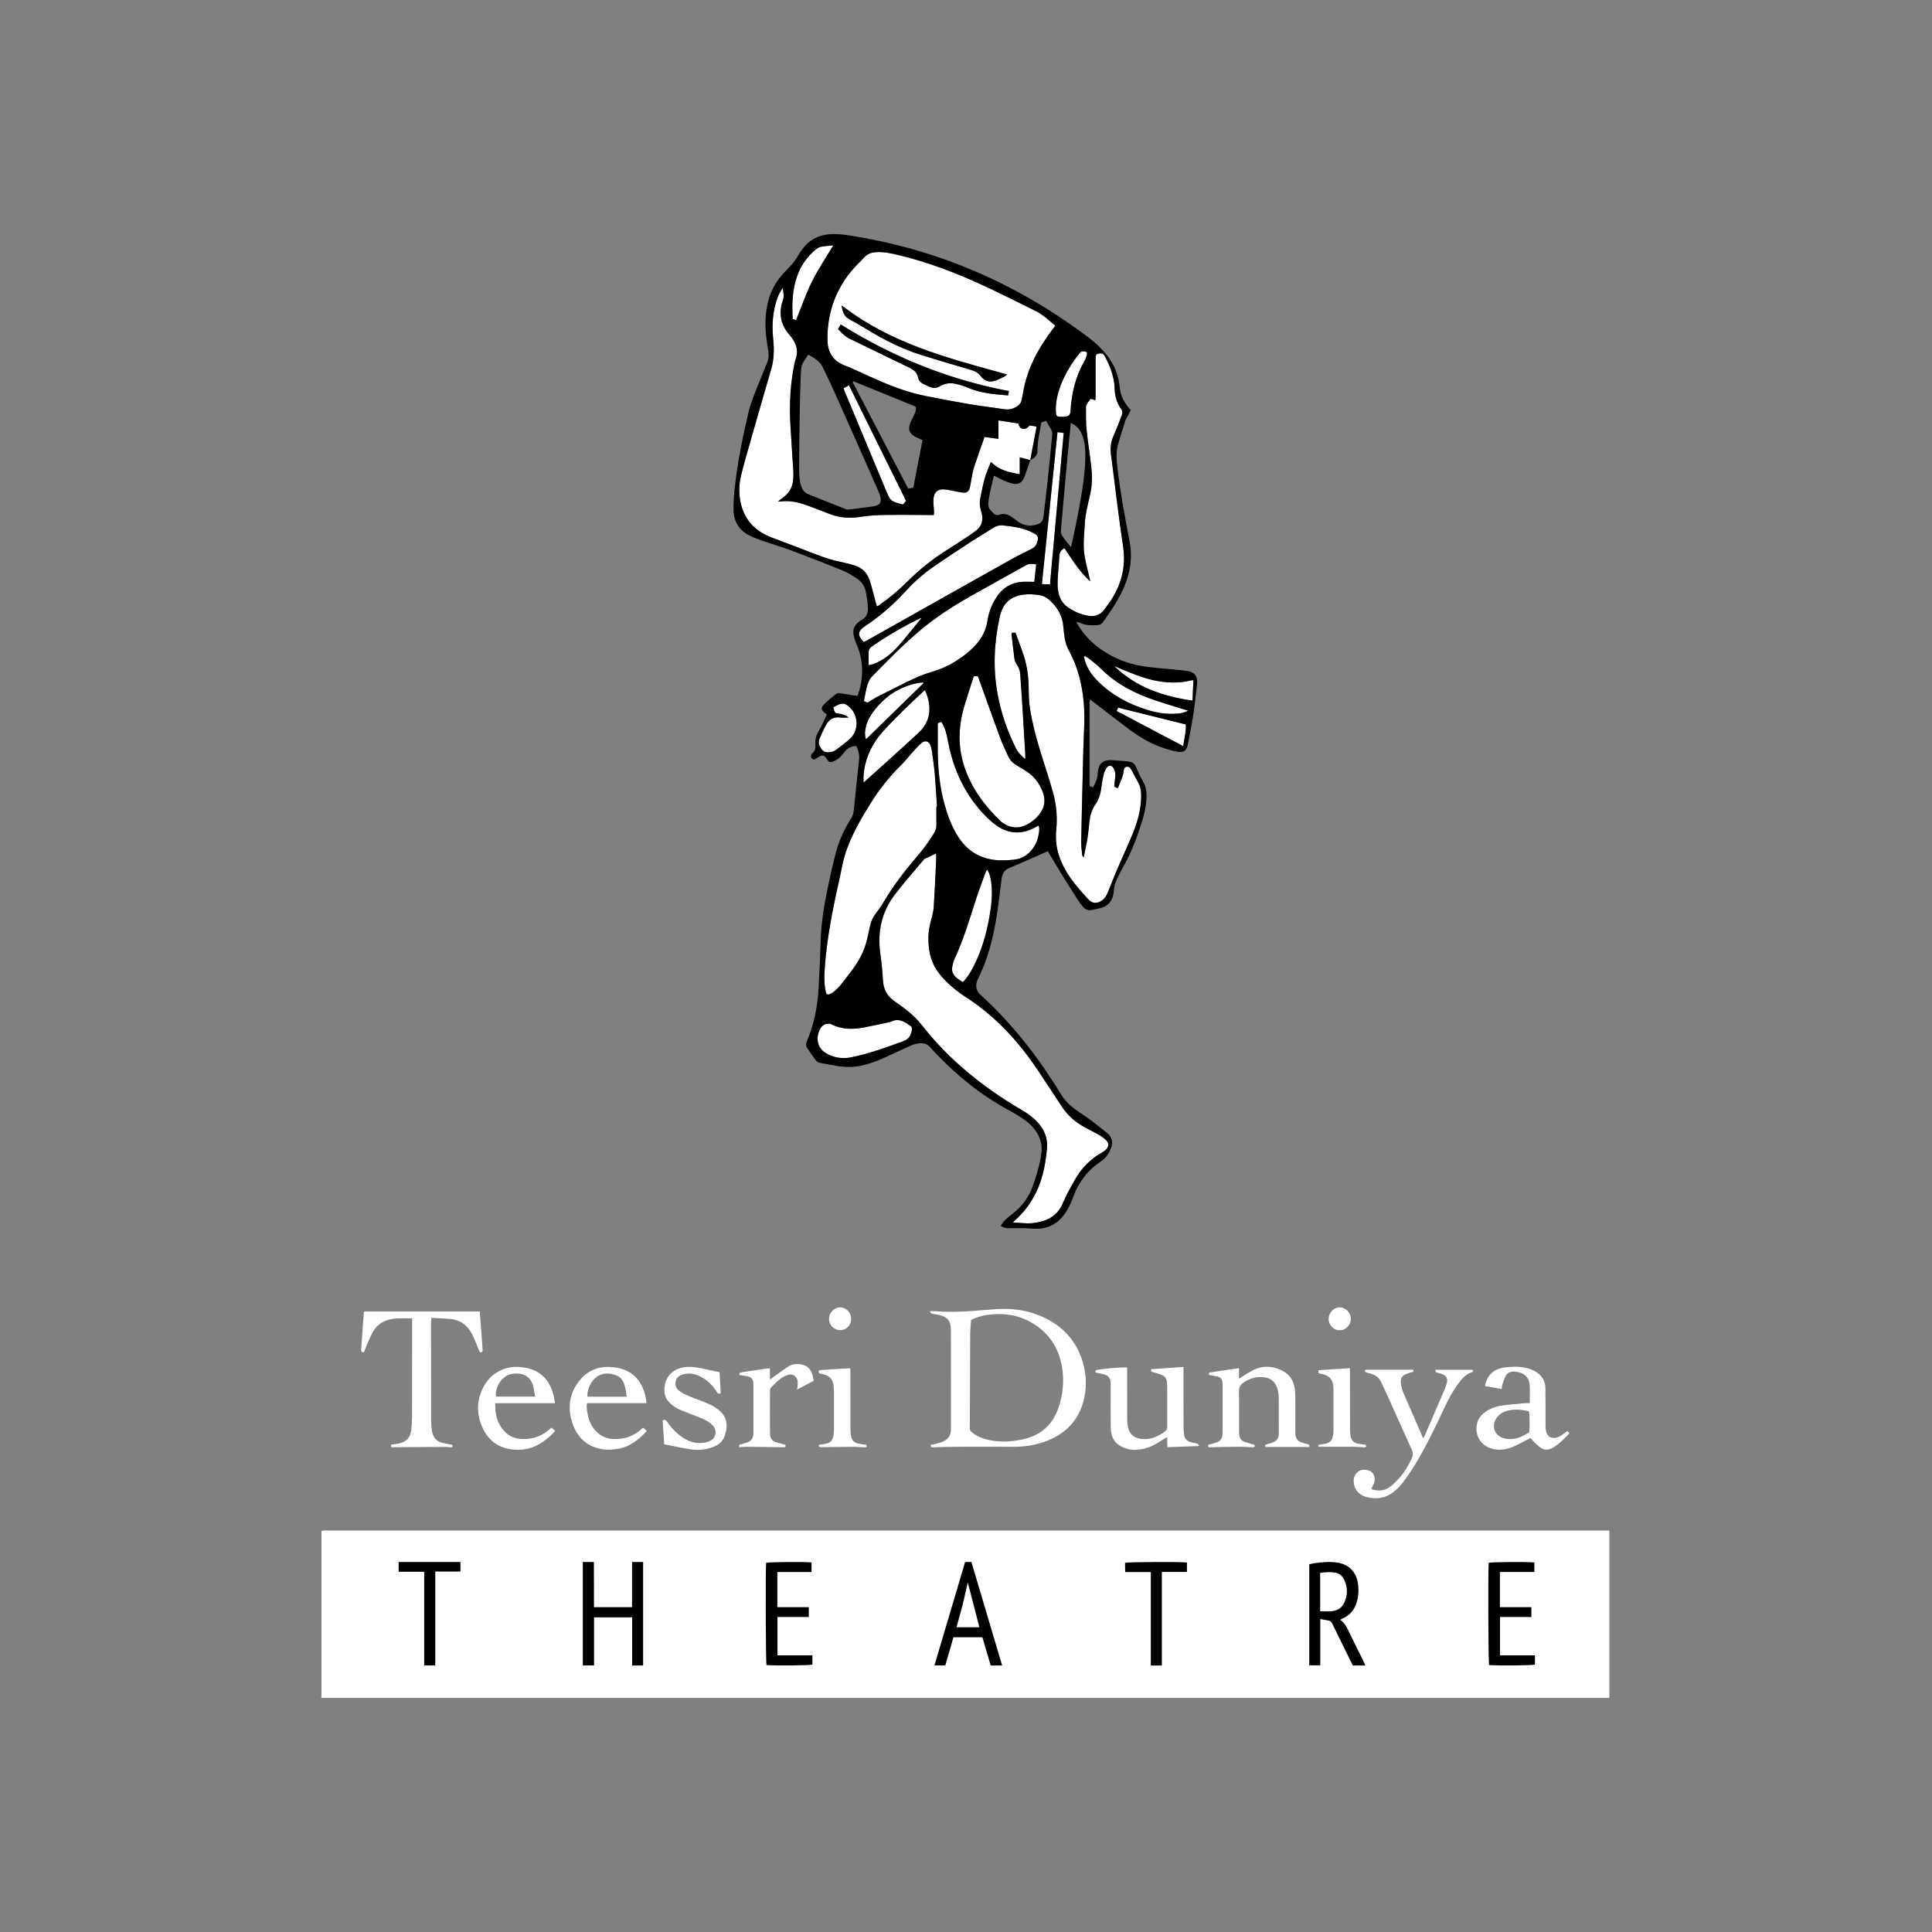 <svg width="1500" height="1500" viewBox="0 0 1500 1500" fill="none" xmlns="http://www.w3.org/2000/svg">
<rect x="0" y="0" width="1500" height="1500" fill="#808080" stroke="none"/>
<path d="M819.317 252.815C818.47 253.98 817.754 255.013 817.013 256.006C808.207 267.765 800.739 280.251 796.661 294.486C795.178 299.65 794.224 304.973 793.258 310.27C792.927 312.084 792.185 313.421 790.848 314.547C787.511 317.367 783.79 318.413 779.368 317.712C770.602 316.308 761.77 315.368 753.03 313.871C741.166 311.859 729.328 309.661 717.543 307.251C702.554 304.192 688.518 298.339 674.641 292.076C668.285 289.203 662.009 286.144 655.52 283.615C646.543 280.106 642.636 273.379 642.464 264.203C642.094 244.672 647.854 227.074 659.956 211.727C663.412 207.344 667.57 203.517 671.41 199.452C673.899 196.817 677.077 195.943 680.573 195.771C686.346 195.48 691.908 196.671 697.469 198.009C720.668 203.597 742.834 212.071 764.405 222.095C777.818 228.332 791.007 235.045 804.275 241.573C809.942 244.354 814.351 248.803 819.317 252.842V252.815ZM650.661 255.477C653.428 258.43 656.024 261.25 659.678 262.998C675.277 270.506 690.809 278.146 706.407 285.68C709.545 287.19 712.022 289.282 712.67 292.738C713.187 295.466 714.776 297.055 717.014 298.18C718.894 299.134 720.84 299.928 722.8 300.696C724.972 301.544 727.011 301.385 729.143 300.14C732.983 297.902 737.18 296.883 741.629 297.942C744.291 298.578 747.032 299.121 749.508 300.233C757.135 303.649 765.133 305.331 773.382 306.152C776.415 306.456 779.46 306.695 782.665 306.986C782.903 305.834 783.102 304.854 783.366 303.609C736.452 294.764 693.192 277.206 652.713 251.902C651.945 253.226 651.336 254.285 650.647 255.463L650.661 255.477ZM653.468 237.349C654.13 242.063 655.375 245.731 659.665 248.022C666.087 251.451 672.271 255.344 678.587 258.999C690.226 265.739 702.316 271.552 715.16 275.59C728.044 279.642 741.02 283.403 753.957 287.243C756.963 288.13 759.505 289.362 761.492 292.063C764.365 295.956 768.457 297.148 773.065 295.439C775.633 294.499 778.057 293.188 780.533 291.997C780.996 291.772 781.34 291.268 781.897 290.752C778.321 289.759 775.077 288.845 771.82 287.958C752.487 282.635 733.181 277.246 714.392 270.161C693.325 262.23 673.343 252.272 655.401 238.528C654.924 238.157 654.355 237.892 653.468 237.349Z" fill="white"/>
<path d="M799.932 357.303C797.323 356.588 794.714 355.873 791.709 355.052V368.201C783.38 366.798 775.647 365.156 769.357 358.628C767.609 363.143 765.742 367.049 764.59 371.154C763.107 376.437 762.167 381.866 761.041 387.242C760.406 390.301 760.618 393.347 761.584 396.326C761.836 397.134 762.074 397.941 762.26 398.776C763.398 403.979 762.26 408.521 757.983 411.858C754.818 414.321 751.455 416.546 748.105 418.757C743.43 421.842 738.69 424.848 733.963 427.854C723.555 434.461 714.021 442.141 705.269 450.814C698.423 457.607 691.127 463.884 683.222 469.419C682.705 469.776 682.189 470.16 681.659 470.491C681.5 470.584 681.262 470.557 680.692 470.624C679.832 467.34 678.998 463.99 678.071 460.666C677.091 457.104 676.23 453.502 674.985 450.033C673.039 444.657 669.239 440.857 663.796 439.136C659.281 437.705 654.62 436.739 649.999 435.719C642.014 433.958 634.506 430.846 626.919 427.933C617.849 424.451 608.791 420.968 599.681 417.578C587.155 412.917 578.468 404.681 575.264 391.387C573.423 383.733 573.609 375.974 575.529 368.426C578.402 357.065 581.726 345.797 584.944 334.528C589.512 318.466 594.107 302.418 598.807 286.395C601.045 278.729 601.111 270.982 600.29 263.13C599.152 252.166 599.906 241.348 603.733 230.927C604.66 228.385 606.05 226.015 607.653 223.658C608.248 226.902 608.924 230.08 607.825 233.205C604.316 243.096 606.077 252.153 612.817 259.899C618.18 266.057 620.563 272.386 617.253 280.198C613.611 296.75 612.671 313.501 613.664 330.37C614.366 342.407 615.24 354.43 615.981 366.453C616.087 368.241 615.942 370.055 615.849 371.843C615.558 377.298 613.452 381.866 609.175 385.349C607.639 386.607 606.064 387.812 604.077 389.374C604.898 389.427 605.256 389.52 605.587 389.467C612.817 388.394 619.689 389.93 626.416 392.354C632.374 394.499 638.28 396.803 644.173 399.107C652.17 402.232 660.301 402.616 668.775 401.239C675.012 400.219 681.394 399.954 687.724 399.848C699.045 399.663 710.367 399.848 721.688 399.901C722.734 399.901 723.793 399.901 725.012 399.901C725.448 397.226 724.892 394.763 724.773 392.274C724.667 390.076 724.561 387.812 724.998 385.68C725.74 382.012 728.256 379.96 731.95 379.973C734.347 379.973 736.757 380.489 739.14 380.9C741.934 381.376 744.688 382.237 747.509 382.489C750.753 382.78 752.143 381.681 752.991 378.476C753.587 376.239 753.785 373.908 754.235 371.631C754.818 368.744 755.255 365.791 756.169 363.01C758.565 355.688 761.187 348.432 763.716 341.149C763.888 340.659 764.061 340.169 764.339 339.335C767.861 339.785 771.357 340.235 775.183 340.738V326.424C780.612 327.272 785.644 328.066 790.61 328.848C791.735 334.078 796.489 334.29 799.256 330.423C799.733 330.45 800.263 330.423 800.779 330.503C802.116 330.741 803.454 331.019 804.791 331.284C803.123 340.076 801.481 348.763 799.839 357.436L799.945 357.33L799.932 357.303Z" fill="white"/>
<path d="M726.825 662.558C726.825 664.558 726.891 666.134 726.825 667.696C726.243 679.852 725.753 692.007 724.958 704.15C724.72 707.698 723.806 711.247 722.826 714.677C720.39 723.217 720.205 731.798 721.966 740.418C723.608 748.442 727.858 755.063 733.472 760.876C738.425 766 743.999 770.397 749.958 774.25C772.958 789.08 790.98 808.77 806.049 831.36C812.272 840.682 818.416 850.07 824.574 859.432C829.102 866.318 835.22 871.429 842.357 875.388C845.68 877.229 849.163 878.791 852.46 880.685C854.645 881.943 856.83 883.333 858.617 885.068C861.305 887.689 861.014 890.523 858.18 893.012C857.386 893.701 856.512 894.323 855.585 894.826C846.422 899.885 839.523 907.207 834.412 916.211C831.075 922.091 827.791 928.049 825.156 934.26C820.72 944.694 812.087 948.521 801.865 949.633C797.005 950.162 792.013 949.381 786.412 949.169C787.325 948.242 787.776 947.739 788.279 947.289C800.434 936.312 807.558 922.541 810.75 906.638C811.69 901.977 812.325 897.25 812.842 892.536C813.702 884.498 811.16 877.52 805.771 871.548C802.037 867.417 797.521 864.305 792.754 861.511C778.215 852.984 764.351 843.503 751.441 832.658C738.676 821.932 726.944 810.2 716.656 797.078C711.968 791.093 706.539 786.008 700.382 781.612C698.052 779.957 695.721 778.315 693.444 776.594C688.306 772.701 685.856 767.55 685.512 761.075C685.154 754.216 684.453 747.357 683.486 740.564C681.116 723.747 684.333 708.241 694.662 694.682C701.706 685.44 709.466 676.74 716.921 667.802C717.252 667.405 717.636 666.968 718.099 666.756C720.92 665.379 723.753 664.055 726.825 662.598V662.558Z" fill="white"/>
<path d="M788.491 491.267H785.67C785.551 491.585 785.313 491.889 785.339 492.154C786.068 498.669 786.703 505.197 787.63 511.672C787.868 513.367 788.848 515.049 789.788 516.545C791.113 518.664 791.92 520.848 792.079 523.364C792.529 530.541 793.112 537.718 793.562 544.895C794.423 558.52 795.217 572.146 796.025 585.771C796.091 586.817 796.025 587.863 796.025 589.373C792.874 586.844 790.371 584.262 788.716 580.925C782.002 567.405 777.103 553.277 774.428 538.38C770.853 518.505 771.806 498.828 776.15 479.151C778.533 468.346 784.465 462.321 796.886 461.461C800.329 461.222 803.877 461.593 807.307 462.123C810.723 462.652 813.583 464.639 816.033 467.035C821.488 472.398 825.024 478.714 825.553 486.527C825.752 489.479 826.229 492.406 826.639 495.345C827.116 498.841 828.255 502.112 829.95 505.21C836.848 517.869 840.185 531.508 841.43 545.795C842.476 557.872 841.377 569.908 841.086 581.958C840.9 589.995 840.702 598.033 840.503 606.084C840.132 621.947 839.695 637.823 839.431 653.687C839.378 657.05 839.894 660.426 840.212 663.79C840.265 664.386 840.622 664.955 841.417 665.591C842.436 660.426 843.602 655.289 844.409 650.098C845.204 644.987 845.495 639.783 846.276 634.672C846.621 632.421 847.508 630.223 848.382 628.104C849.031 626.555 850.01 625.138 850.964 623.734C853.784 619.563 854.671 614.823 855.267 609.95C855.638 606.918 856.234 603.899 856.975 600.933C857.386 599.33 858.167 597.768 859.028 596.325C860.378 594.047 862.921 593.849 864.364 596.086C865.291 597.503 865.874 599.397 865.927 601.092C866.006 603.607 865.476 606.137 865.225 608.652C865 610.93 865.145 611.129 867.953 611.83C869.462 607.633 871.7 603.674 872.336 599.105C872.547 597.543 872.587 595.755 874.56 595.345C876.586 594.908 877.698 596.325 878.533 597.861C880.413 601.29 882.227 604.746 884.028 608.215C885.723 611.499 886.067 615.048 885.987 618.703C885.802 628.475 883.352 637.757 879.658 646.695C875.739 656.163 871.435 665.485 867.396 674.913C864.947 680.646 862.669 686.446 860.365 692.246C859.372 694.748 858.141 697.052 856.022 698.774C852.593 701.568 848.368 701.859 845.389 698.668C835.246 687.81 825.54 676.594 821.449 661.79C819.86 656.017 819.462 650.191 820.072 644.192C821.091 634.195 820.125 624.291 817.37 614.651C814.497 604.601 811.24 594.643 808.101 584.672C804.553 573.364 801.56 561.897 799.666 550.205C798.819 545.014 798.713 539.665 798.66 534.394C798.567 524.463 797.124 514.81 793.615 505.488C791.867 500.841 790.239 496.153 788.477 491.28L788.491 491.267Z" fill="white"/>
<path d="M727.011 626.184C727.011 630.951 726.945 635.705 727.037 640.472C727.077 642.564 726.587 644.378 725.541 646.179C721.343 653.448 716.219 660.042 710.777 666.398C701.759 676.952 693.417 687.982 686.307 699.939C684.254 703.382 681.95 706.705 679.5 709.883C677.435 712.571 676.256 715.524 675.554 718.768C674.786 722.277 673.966 725.773 673.171 729.282C671.105 738.326 666.828 746.271 661.254 753.58C658.248 757.539 655.282 761.525 652.13 765.365C650.674 767.152 648.86 768.662 647.099 770.172C646.238 770.913 645.165 771.496 644.093 771.88C642.345 772.489 641.564 772.012 641.153 770.172C639.895 764.544 639.856 758.85 640.226 753.117C641.815 728.329 646.887 704.123 652.276 679.971C653.547 674.303 654.461 668.53 656.222 663.022C660.684 649.026 667.98 636.367 675.727 623.96C682.533 613.049 690.398 603.025 699.601 594.007C703.136 590.538 706.142 586.539 709.492 582.871C711.479 580.687 713.504 578.488 715.795 576.661C718.338 574.648 720.946 575.377 722.257 578.356C723.052 580.157 723.409 582.196 723.687 584.169C724.455 589.717 725.263 595.265 725.74 600.827C726.468 609.248 726.918 617.696 727.487 626.131C727.329 626.131 727.17 626.144 727.011 626.158V626.184Z" fill="white"/>
<path d="M846.753 309.674C848.051 310.045 849.123 310.363 850.474 310.746C850.54 309.475 850.633 308.456 850.633 307.436C850.633 298.644 850.633 289.865 850.633 281.072C850.633 280.225 850.62 279.378 850.633 278.53C850.712 275.445 850.977 274.968 852.778 274.571C855.347 274.002 856.79 274.611 858.008 276.968C861.901 284.542 865.053 292.341 865.344 301.041C865.556 307.171 866.893 312.971 870.786 317.976C871.329 318.678 871.316 319.936 871.25 320.929C871.197 321.856 870.813 322.783 870.469 323.657C868.535 328.569 866.708 333.548 864.55 338.368C862.405 343.175 861.848 347.995 862.577 353.212C864.298 365.566 865.688 377.973 867.304 390.354C868.787 401.675 870.23 413.01 871.952 424.305C874.189 438.99 871.104 452.47 863.252 464.943C861.398 467.896 859.24 470.65 857.187 473.471C853.996 477.853 849.401 478.913 844.489 478.012C838.954 476.993 833.79 474.742 829.116 471.524C824.574 468.386 822.309 463.923 821.488 458.521C820.694 453.211 821.316 447.954 821.661 442.684C821.899 439.096 822.323 435.521 822.429 431.919C822.508 429.098 823.634 427.099 826.454 425.603C832.399 434.422 837.881 443.691 846.515 451.45C846.038 449.411 845.694 448.021 845.389 446.643C844.198 441.281 842.662 435.971 841.894 430.555C840.781 422.663 841.774 414.705 842.211 406.787C842.648 398.829 844.74 391.149 846.462 383.416C847.998 376.53 848.051 369.525 847.27 362.56C846.184 352.894 844.582 343.281 843.602 333.614C843.032 327.96 843.204 322.214 843.125 316.507C843.085 313.713 845.138 311.965 846.74 309.674H846.753Z" fill="white"/>
<path d="M756.208 525.006H759.148C759.36 525.523 759.625 526.066 759.836 526.635C765.424 542.141 770.933 557.673 776.627 573.139C778.348 577.787 780.625 582.223 782.585 586.791C783.79 589.611 785.67 591.836 788.239 593.465C791.007 595.226 793.827 596.881 796.608 598.629C802.937 602.614 807.161 608.295 809.73 615.247C811.955 621.285 811.041 626.886 807.135 631.997C804.248 635.758 800.633 638.644 796.356 640.644C790.411 643.424 784.664 642.882 779.182 639.306C778.388 638.79 777.58 638.247 776.905 637.598C764.338 625.469 754.063 611.777 748.608 594.948C743.536 579.349 744.066 563.698 748.74 548.113C750.925 540.83 753.308 533.6 755.599 526.344C755.718 525.946 755.943 525.589 756.221 524.993L756.208 525.006Z" fill="white"/>
<path d="M804.526 438.222C804.023 442.83 803.56 447.107 803.057 451.728C799.614 451.728 796.356 451.503 793.139 451.768C784.664 452.47 778.202 456.627 773.634 463.765C770.046 469.366 767.636 475.576 766.656 482.025C764.921 493.359 758.327 501.211 749.773 507.898C742.053 513.936 733.645 518.677 724.124 521.405C714.22 524.238 705.07 528.899 695.933 533.547C690.941 536.076 685.883 538.513 680.931 541.121C678.508 542.392 676.243 543.955 673.648 545.53C672.933 545.239 671.98 544.842 670.708 544.326C671.993 538.897 672.403 533.295 674.893 528.197C675.396 527.165 676.111 526.198 676.905 525.377C688.624 513.446 700.276 501.45 713.015 490.565C725.369 479.999 738.928 471.167 753.017 463.156C767.622 454.84 782.387 446.789 797.071 438.606C799.402 437.308 801.746 437.798 804.553 438.209L804.526 438.222Z" fill="white"/>
<path d="M670.867 498.351C670.443 498.153 670.324 498.126 670.258 498.06C665.531 493.068 665.822 490.009 671.728 486.063C682.692 478.741 692.702 470.293 701.6 460.573C708.128 453.449 715.133 446.802 723.012 441.254C732.943 434.249 743.152 427.629 753.321 420.955C758.976 417.247 764.881 413.897 770.522 410.176C773.144 408.455 775.805 407.594 778.877 407.939C785.922 408.72 792.953 409.594 799.534 412.467C801.07 413.143 802.566 413.95 804.023 414.811C805.559 415.711 806.115 417.128 805.811 418.876C805.281 421.935 804.01 424.53 801.136 426.013C796.263 428.542 791.285 430.899 786.478 433.548C774.362 440.248 762.312 447.054 750.249 453.834C724.27 468.439 698.277 483.057 672.297 497.663C671.847 497.914 671.357 498.113 670.867 498.338V498.351Z" fill="white"/>
<path d="M806.393 640.962C807.399 643.742 806.751 646.245 806.274 648.668C805.294 653.766 802.937 658.228 799.203 661.896C796.012 665.021 792.212 666.849 787.709 667.391C780.4 668.265 773.144 668.424 766.007 666.438C755.678 663.551 748.197 657.023 742.834 647.913C738.451 640.485 735.538 632.447 733.274 624.171C729.566 610.612 728.202 596.762 728.123 582.752C728.083 575.668 728.123 568.584 728.123 561.486C729.196 561.089 729.964 560.811 730.745 560.52C731.023 560.824 731.274 561.01 731.433 561.261C733.949 565.512 735.048 570.186 735.935 575.019C739.233 592.829 745.708 609.315 756.791 623.827C760.776 629.058 765.12 633.957 770.178 638.194C774.097 641.478 778.348 644.219 783.38 645.503C789.802 647.145 795.946 646.205 801.851 643.319C803.334 642.59 804.791 641.809 806.433 640.975L806.393 640.962Z" fill="white"/>
<path d="M634.784 806.638C634.718 803.567 635.645 800.786 637.181 798.19C638.942 795.238 642.729 793.874 645.669 795.357C653.759 799.395 662.194 799.316 670.761 797.701C677.091 796.509 683.367 795.105 689.67 793.768C690.491 793.596 691.365 793.463 692.106 793.093C698.092 790.14 702.594 793.596 707.122 796.628C707.784 797.065 708.221 798.521 708.062 799.395C707.361 803.368 705.917 806.678 701.548 808.28C688.16 813.206 674.734 818.066 660.764 820.9C654.143 822.237 647.244 821.257 641.193 817.629C637.115 815.179 634.903 811.472 634.784 806.625V806.638Z" fill="white"/>
<path d="M670.523 607.567C670.059 601.171 671.013 595.61 672.694 590.154C675.223 581.931 679.54 574.675 685.194 568.293C690.305 562.519 695.774 557.064 701.256 551.635C706.288 546.643 711.531 541.876 716.682 537.03C717.119 536.606 717.623 536.248 718.126 535.825C724.045 548.669 722.442 560.308 713.346 568.769C704.831 576.688 696.171 584.447 687.551 592.26C682.069 597.225 676.548 602.151 670.523 607.553V607.567Z" fill="white"/>
<path d="M766.351 675.098C768.509 678.316 769.092 681.6 769.555 684.91C770.8 693.835 769.767 702.653 768.258 711.432C765.901 725.151 762.034 738.405 755.639 750.839C753.507 754.984 751.097 758.943 747.535 762.584C745.708 761.3 743.801 760.188 742.185 758.744C739.749 756.559 738.703 753.699 739.378 750.429C739.789 748.469 740.226 746.456 741.06 744.669C747.906 729.957 752.54 714.465 757.479 699.065C759.77 691.928 762.445 684.923 764.974 677.865C765.278 677.018 765.782 676.25 766.351 675.124V675.098Z" fill="white"/>
<path d="M703.481 388.95C702.594 389.957 701.852 390.818 701.177 391.586C700.647 391.533 700.316 391.559 700.025 391.48C691.418 389.017 691.352 389.043 687.882 380.767C677.196 355.238 666.55 329.669 655.904 304.113C655.586 303.345 655.322 302.537 654.938 301.464C656.209 300.736 657.453 300.008 659.095 299.054C673.886 329.02 688.611 358.826 703.481 388.937V388.95Z" fill="white"/>
<path d="M842.264 509.328C843.575 510.149 844.979 510.851 846.157 511.805C849.031 514.135 851.983 516.399 854.592 519.021C866.615 531.071 881.287 538.526 897.19 543.849C904.486 546.299 911.875 548.47 919.224 550.774C920.203 551.079 921.183 551.383 922.494 551.78C919.409 553.396 916.416 553.886 913.358 554.098C905.347 554.627 897.561 553.343 889.947 550.907C875.765 546.365 862.921 539.466 852.328 528.807C847.879 524.344 844.224 519.326 842.383 513.182C842.066 512.096 841.867 510.97 841.615 509.871C841.827 509.686 842.052 509.501 842.264 509.315V509.328Z" fill="white"/>
<path d="M658.963 557.117C656.778 555.448 654.408 554.468 651.813 554.137C648.237 553.687 648.237 553.714 647.231 550.244C647.152 549.953 647.059 549.662 646.927 549.185C647.84 548.682 648.727 548.152 649.654 547.702C654.13 545.504 656.249 545.848 659.877 549.318C666.59 555.74 666.815 567.074 660.049 573.457C656.685 576.621 652.859 579.309 649.178 582.13C648.277 582.818 647.178 583.401 646.079 583.639C643.351 584.235 640.465 584.553 638.373 582.249C636.161 579.813 634.89 576.807 636.28 573.51C637.869 569.736 639.564 565.962 641.617 562.427C643.894 558.481 647.377 556.441 652.197 557.064C654.421 557.355 656.699 557.117 658.963 557.117Z" fill="white"/>
<path d="M821.025 335.482C822.773 335.733 824.11 335.932 825.845 336.197C822.309 375.325 818.774 414.321 815.199 453.754C813.146 453.661 811.226 453.569 808.922 453.463C812.974 414.03 816.973 374.967 821.025 335.482Z" fill="white"/>
<path d="M646.94 190.501C641.127 200.273 635.128 209.145 630.388 218.666C625.661 228.173 622.218 238.316 618.073 248.512C617.385 248.3 616.445 248.009 615.425 247.691C614.803 235.906 615.094 224.452 619.239 213.422C622.165 205.636 626.852 199.068 633.261 193.772C634.44 192.792 635.91 191.878 637.379 191.6C640.359 191.017 643.431 190.885 646.926 190.514L646.94 190.501Z" fill="white"/>
<path d="M716.934 530.515C702.17 544.908 687.406 559.315 672.377 573.96C671.277 570.888 671.489 568.266 671.966 565.697C672.681 561.817 674.217 558.203 676.402 554.932C684.532 542.776 695.523 534.54 709.784 530.899C712.008 530.329 714.325 530.157 716.603 529.8C716.709 530.038 716.828 530.276 716.934 530.515Z" fill="white"/>
<path d="M918.668 579.296C901.123 570.04 884.134 561.089 866.907 552.006C867.304 551.158 867.635 550.456 868.125 549.423C885.59 553.753 902.976 558.07 920.588 562.44C921.13 568.067 919.343 573.338 918.654 579.296H918.668Z" fill="white"/>
<path d="M865.159 517.207C866.099 517.578 867.052 517.935 867.979 518.333C876.917 522.146 885.855 525.933 895.389 528.092C905.346 530.356 915.264 530.621 925.222 528.197C925.513 528.131 925.844 528.197 926.559 528.197C926.321 533.335 926.083 538.473 925.818 543.968C902.91 540.658 882.028 533.6 865.146 517.207H865.159Z" fill="white"/>
<path d="M819.754 316.387C819.966 308.932 822.468 300.709 826.269 292.831C829.394 286.329 833.3 280.318 837.828 274.703C838.292 274.134 838.729 273.273 839.325 273.128C840.477 272.836 841.801 272.691 842.913 272.995C844.118 273.326 844.131 274.703 843.84 275.71C843.403 277.206 842.86 278.729 842.092 280.079C835.18 292.05 831.962 305.039 831.208 318.731C831.009 322.227 829.91 323.379 826.375 323.577C826.163 323.577 825.951 323.577 825.739 323.591C819.767 323.723 819.714 323.67 819.767 316.401L819.754 316.387Z" fill="white"/>
<path d="M715.451 479.853C710.313 486.129 705.401 492.194 700.422 498.219C695.814 503.793 690.756 508.865 684.44 512.533C680.388 514.89 676.971 516.201 674.389 516.426C674.389 512.97 674.297 509.501 674.429 506.045C674.495 504.442 675.237 503.092 676.693 502.085C688.69 493.756 701.23 486.355 714.432 480.078C714.696 479.959 715.001 479.946 715.451 479.853Z" fill="white"/>
<path d="M835.618 482.832C840.424 491.77 846.979 498.709 854.99 504.284C864.603 510.97 875.276 515.261 886.756 517.154C894.873 518.492 903.136 518.915 911.332 519.776C915.013 520.16 918.708 520.465 922.349 521.074C927.248 521.895 929.539 524.675 929.499 529.601C929.499 531.495 929.155 533.388 928.93 535.268C928.096 542.088 927.407 548.934 926.348 555.713C925.196 563.023 923.686 570.266 922.323 577.548C922.23 578.065 922.098 578.581 921.952 579.098C920.959 582.739 918.959 584.235 915.185 583.772C912.789 583.481 910.419 582.858 908.075 582.223C897.535 579.362 887.948 574.423 879.182 568.054C869.264 560.838 859.638 553.211 849.879 545.756C848.793 544.935 847.707 544.1 846.317 543.041C846.145 544.021 845.933 544.67 845.933 545.319C845.919 566.28 845.906 587.241 845.933 608.202C845.933 610.612 845.972 610.612 848.621 611.168C850.475 608.017 852.064 604.879 852.249 600.959C852.673 592.008 856.804 589.519 864.775 590.3C867.821 590.604 870.88 590.697 873.925 590.962C875.289 591.081 876.653 591.293 877.977 591.624C879.857 592.087 881.023 593.359 881.817 595.107C883.525 598.854 885.048 602.72 887.167 606.229C890.159 611.155 890.49 616.386 889.987 621.841C889.471 627.442 888.199 632.884 886.518 638.26C882.691 650.509 878.176 662.439 871.727 673.589C870.562 675.601 869.608 677.733 868.509 679.786C866.417 683.639 864.987 687.691 864.683 692.1C864.153 699.502 860.26 703.964 852.937 705.395C851.176 705.739 849.428 706.123 847.681 706.52C844.9 707.156 842.649 706.163 840.875 704.11C839.497 702.508 838.213 700.813 837.074 699.039C832.731 692.272 828.428 685.479 824.204 678.647C820.655 672.9 817.239 667.061 813.624 661.022C813.544 661.036 813.147 661.075 812.789 661.221C803.11 665.445 793.47 669.802 783.724 673.853C779.898 675.442 778.19 678.21 777.686 682.023C777.051 686.843 776.481 691.676 775.872 696.509C773.595 714.69 770.642 732.738 763.836 749.886C762.353 753.62 760.631 757.248 758.936 760.889C757.109 764.822 757.824 769.232 761.068 772.171C785.909 794.682 806.195 820.86 823.594 849.382C826.402 853.99 830.03 857.777 834.333 860.928C838.425 863.934 842.755 866.622 846.82 869.641C851.229 872.912 855.506 876.381 859.77 879.85C863.663 883.015 864.246 886.961 862.485 891.543C860.935 895.608 858.737 898.998 855.016 901.487C844.754 908.333 837.471 917.589 833.274 929.228C831.579 933.915 829.487 938.431 826.587 942.509C820.231 951.46 811.545 954.877 800.687 953.87C795.019 953.341 789.273 953.619 783.566 953.566C781.328 953.539 779.156 953.38 776.945 951.619C777.898 950.321 778.653 948.931 779.739 947.872C781.619 946.031 783.619 944.27 785.724 942.668C793.166 937.001 798.608 929.916 801.759 921.058C804.699 912.769 807.281 904.4 808.486 895.661C809.4 889.067 807.731 883.081 803.891 877.679C801.468 874.276 798.449 871.455 795.006 869.138C791.59 866.834 788.107 864.583 784.479 862.65C762.114 850.719 742.716 835.015 725.383 816.623C724.509 815.696 723.542 814.848 722.801 813.829C719.848 809.803 715.796 809.459 711.426 810.399C709.586 810.796 707.785 811.498 706.063 812.279C699.615 815.193 693.206 818.225 686.771 821.151C681.09 823.733 675.277 825.918 669.146 827.282C662.618 828.725 656.117 828.593 649.589 827.587C645.524 826.964 641.498 825.998 637.433 825.349C635.751 825.084 634.295 824.488 633.341 823.19C631.024 820.065 628.8 816.848 626.654 813.59C625.529 811.869 625.754 810.055 626.562 808.148C632.03 795.251 634.692 781.692 635.526 767.775C636.294 754.997 636.797 742.193 637.221 729.401C637.632 716.663 639.578 704.123 642.16 691.69C644.226 681.759 646.358 671.827 648.94 662.029C651.482 652.376 655.693 643.358 661.095 634.924C662.075 633.401 662.618 631.428 662.817 629.6C664.247 616.558 665.399 603.488 666.948 590.472C667.438 586.327 666.617 582.752 664.671 579.19C660.976 579.376 657.997 580.793 655.733 583.759C654.448 585.44 653.111 587.122 651.522 588.499C650.211 589.638 648.596 590.565 646.954 591.134C644.067 592.127 643.577 591.809 641.789 589.148C639.803 586.195 638.903 585.957 635.804 587.625C634.97 588.075 634.149 588.565 633.368 589.108C632.401 589.783 631.435 590.022 630.494 589.148C629.515 588.247 629.435 587.122 629.938 585.943C630.097 585.559 630.336 585.162 630.653 584.911C633.01 583.03 633.315 580.435 633.077 577.721C632.759 574.119 633.633 570.981 635.539 567.803C638.029 563.671 639.856 559.13 642.001 554.694C641.339 554.204 640.915 553.912 640.518 553.595C637.632 551.357 637.195 549.543 639.644 547.014C642.504 544.061 645.722 541.439 648.94 538.87C649.734 538.248 651.164 538.102 652.25 538.235C655.494 538.632 658.712 539.281 661.93 539.784C663.161 539.982 664.406 540.062 665.717 540.208C667.716 535.374 668.696 530.528 669.12 525.576C669.875 516.783 668.577 508.296 665.002 500.165C663.982 497.861 663.254 495.398 662.737 492.936C661.863 488.672 663.466 485.269 666.948 482.713C667.544 482.276 668.14 481.826 668.789 481.482C672.668 479.456 674.006 475.934 673.834 471.948C673.662 467.949 673.039 463.95 672.337 460.004C671.53 455.423 669.133 451.649 665.24 449.133C661.612 446.789 657.891 444.459 653.919 442.83C641.008 437.56 628.032 432.488 614.975 427.616C607.269 424.729 599.351 422.425 591.591 419.71C588.016 418.466 584.401 417.142 581.091 415.341C573.715 411.342 569.756 404.867 569.531 396.525C569.385 390.831 569.769 385.097 570.378 379.43C572.484 359.74 576.377 340.354 580.892 321.088C582.852 312.706 586.136 304.801 589.393 296.883C591.525 291.705 593.538 286.475 595.696 281.298C596.927 278.345 596.994 275.352 596.464 272.267C595.1 264.335 594.014 256.364 594.345 248.287C594.822 236.846 597.616 226.094 604.515 216.759C606.951 213.462 609.838 210.456 612.711 207.516C615.24 204.921 617.452 202.18 619.279 199.015C620.908 196.195 622.788 193.454 624.946 191.017C630.269 184.993 637.168 182.199 645.14 181.788C652.184 181.417 659.056 182.702 665.929 183.88C688.346 187.734 710.327 193.282 731.805 200.816C772.959 215.236 810.711 235.932 845.43 262.27C851.613 266.957 857.175 272.307 861.571 278.768C866.126 285.482 868.589 292.884 869.37 300.961C870.006 307.595 873.157 313.196 877.924 318.453C877.275 319.738 876.547 321.207 875.779 322.664C875.09 323.962 874.137 325.18 873.7 326.557C871.767 332.595 869.926 338.673 868.139 344.751C866.298 350.987 866.894 357.303 867.649 363.633C869.873 382.555 873.329 401.278 876.957 419.962C879.407 432.568 877.633 444.565 872.535 456.217C868.311 465.883 862.379 474.503 856.34 483.084C855.122 484.819 853.308 485.322 851.362 485.388C847.23 485.547 843.112 485.653 839.219 483.852C838.107 483.336 836.849 483.15 835.657 482.819L835.618 482.832ZM799.945 357.29C798.515 361.369 797.085 365.447 795.655 369.512C795.483 370.015 795.297 370.505 795.072 370.982C793.311 374.782 790.782 376.331 786.704 375.577C784.254 375.126 781.857 374.147 779.553 373.167C776.945 372.054 774.455 370.691 771.661 369.3C769.98 376.768 767.888 383.866 767.279 391.241C767.186 392.42 767.504 393.81 768.126 394.816C768.987 396.233 770.271 397.412 771.436 398.617C772.628 399.861 774.032 400.259 775.753 399.636C779.116 398.418 782.241 399.252 785.115 401.106C786.889 402.245 788.544 403.582 790.239 404.854C794.635 408.137 799.508 408.786 804.686 407.316C808.473 406.244 809.797 404.47 810.234 400.55C811.333 390.778 812.551 381.006 813.597 371.233C814.802 359.978 815.888 348.71 816.934 337.441C817.04 336.236 816.762 334.846 816.219 333.773C815.001 331.35 813.491 329.073 812.074 326.676C810.605 327.245 809.466 327.682 808.42 328.08C807.453 335.521 805.295 342.566 805.493 349.954C805.573 352.762 803.971 354.96 801.455 356.363C800.899 356.668 800.382 357.039 799.853 357.383C801.494 348.697 803.136 340.023 804.805 331.231C803.481 330.966 802.143 330.688 800.793 330.45C800.276 330.357 799.747 330.397 799.27 330.37C796.502 334.237 791.749 334.025 790.623 328.795C785.671 328.013 780.626 327.219 775.197 326.371V340.685C771.37 340.196 767.874 339.745 764.352 339.282C764.061 340.116 763.902 340.606 763.73 341.096C761.201 348.379 758.579 355.635 756.182 362.958C755.269 365.752 754.832 368.691 754.249 371.578C753.786 373.855 753.6 376.199 753.004 378.424C752.144 381.628 750.766 382.727 747.522 382.436C744.715 382.184 741.948 381.323 739.154 380.847C736.77 380.436 734.36 379.933 731.964 379.92C728.269 379.92 725.753 381.959 725.012 385.627C724.588 387.759 724.694 390.023 724.787 392.221C724.906 394.697 725.462 397.173 725.025 399.848C723.807 399.848 722.761 399.848 721.702 399.848C710.38 399.809 699.045 399.623 687.737 399.795C681.408 399.901 675.012 400.166 668.789 401.186C660.314 402.563 652.184 402.179 644.186 399.054C638.28 396.75 632.388 394.432 626.429 392.301C619.703 389.891 612.83 388.341 605.601 389.414C605.27 389.467 604.912 389.374 604.091 389.321C606.064 387.759 607.64 386.541 609.189 385.296C613.466 381.813 615.571 377.232 615.863 371.79C615.955 369.989 616.101 368.188 615.995 366.4C615.254 354.364 614.38 342.341 613.678 330.317C612.698 313.448 613.625 296.697 617.266 280.146C620.577 272.333 618.193 266.004 612.83 259.846C606.09 252.113 604.329 243.043 607.838 233.152C608.951 230.027 608.275 226.849 607.666 223.605C606.064 225.962 604.687 228.332 603.747 230.874C599.92 241.308 599.165 252.113 600.304 263.077C601.112 270.93 601.059 278.676 598.821 286.343C594.133 302.365 589.539 318.427 584.957 334.475C581.74 345.757 578.416 357.012 575.543 368.373C573.636 375.921 573.437 383.68 575.278 391.334C578.482 404.628 587.168 412.851 599.695 417.526C608.792 420.915 617.862 424.398 626.933 427.88C634.52 430.794 642.028 433.905 650.012 435.666C654.647 436.686 659.308 437.666 663.81 439.083C669.252 440.804 673.066 444.604 674.999 449.98C676.244 453.45 677.104 457.051 678.084 460.613C678.998 463.937 679.845 467.287 680.706 470.571C681.275 470.505 681.514 470.544 681.673 470.438C682.216 470.107 682.719 469.723 683.235 469.366C691.154 463.831 698.436 457.554 705.282 450.762C714.035 442.088 723.569 434.395 733.976 427.801C738.704 424.795 743.444 421.803 748.118 418.704C751.468 416.493 754.832 414.281 757.996 411.805C762.273 408.468 763.412 403.913 762.273 398.723C762.088 397.902 761.85 397.081 761.598 396.273C760.645 393.294 760.42 390.248 761.055 387.189C762.181 381.813 763.121 376.384 764.604 371.101C765.756 366.996 767.623 363.09 769.371 358.575C775.66 365.103 783.393 366.745 791.722 368.148V354.999C794.728 355.82 797.337 356.535 799.958 357.251L799.945 357.29ZM819.317 252.815C814.339 248.79 809.929 244.341 804.275 241.547C791.007 235.019 777.819 228.305 764.405 222.069C742.822 212.032 720.655 203.557 697.47 197.982C691.908 196.645 686.347 195.453 680.574 195.745C677.091 195.917 673.9 196.791 671.411 199.426C667.571 203.504 663.413 207.331 659.957 211.701C647.867 227.061 642.107 244.645 642.465 264.176C642.637 273.353 646.543 280.079 655.521 283.588C662.009 286.117 668.286 289.176 674.641 292.05C688.518 298.313 702.554 304.179 717.544 307.224C729.329 309.621 741.166 311.819 753.031 313.845C761.77 315.328 770.615 316.281 779.368 317.685C783.777 318.387 787.498 317.341 790.848 314.52C792.186 313.395 792.927 312.057 793.258 310.243C794.225 304.947 795.192 299.624 796.661 294.46C800.74 280.238 808.208 267.738 817.013 255.98C817.768 254.974 818.483 253.954 819.317 252.789V252.815ZM726.826 662.558C723.754 664.015 720.92 665.339 718.1 666.716C717.65 666.941 717.252 667.365 716.921 667.762C709.466 676.7 701.707 685.4 694.663 694.642C684.334 708.202 681.117 723.707 683.487 740.524C684.44 747.317 685.155 754.176 685.513 761.035C685.857 767.51 688.307 772.674 693.444 776.554C695.722 778.275 698.066 779.917 700.383 781.573C706.54 785.955 711.969 791.053 716.657 797.039C726.945 810.161 738.677 821.906 751.442 832.618C764.352 843.463 778.229 852.944 792.755 861.471C797.522 864.265 802.037 867.377 805.771 871.508C811.161 877.48 813.703 884.459 812.842 892.496C812.339 897.223 811.69 901.95 810.75 906.598C807.559 922.501 800.435 936.272 788.279 947.249C787.776 947.7 787.326 948.203 786.412 949.13C792.014 949.342 797.019 950.123 801.865 949.593C812.088 948.481 820.734 944.654 825.157 934.22C827.792 928.01 831.076 922.051 834.413 916.172C839.524 907.181 846.436 899.845 855.586 894.787C856.499 894.284 857.387 893.661 858.181 892.973C861.028 890.483 861.319 887.65 858.618 885.028C856.83 883.293 854.632 881.89 852.461 880.645C849.164 878.751 845.681 877.189 842.358 875.348C835.22 871.402 829.103 866.278 824.574 859.393C818.404 850.031 812.273 840.643 806.05 831.321C790.968 808.731 772.959 789.041 749.959 774.21C743.987 770.37 738.425 765.961 733.473 760.836C727.859 755.023 723.608 748.389 721.966 740.378C720.205 731.745 720.391 723.164 722.827 714.637C723.807 711.194 724.721 707.646 724.959 704.11C725.753 691.968 726.243 679.812 726.826 667.656C726.905 666.094 726.826 664.531 726.826 662.519V662.558ZM788.491 491.267C790.252 496.14 791.881 500.827 793.629 505.475C797.138 514.797 798.581 524.45 798.674 534.381C798.727 539.665 798.846 545.001 799.68 550.192C801.574 561.884 804.566 573.351 808.115 584.659C811.253 594.643 814.511 604.587 817.384 614.638C820.138 624.277 821.105 634.182 820.085 644.179C819.476 650.164 819.874 656.004 821.463 661.777C825.541 676.594 835.26 687.81 845.403 698.655C848.396 701.846 852.62 701.555 856.036 698.761C858.155 697.039 859.386 694.735 860.379 692.233C862.683 686.433 864.961 680.633 867.41 674.899C871.449 665.472 875.752 656.163 879.672 646.682C883.366 637.744 885.816 628.462 886.001 618.69C886.068 615.035 885.737 611.499 884.042 608.202C882.254 604.733 880.427 601.277 878.546 597.848C877.712 596.325 876.6 594.908 874.574 595.332C872.601 595.755 872.561 597.53 872.349 599.092C871.727 603.661 869.476 607.62 867.966 611.817C865.159 611.115 865.014 610.93 865.239 608.639C865.49 606.11 866.02 603.581 865.941 601.078C865.888 599.384 865.305 597.49 864.378 596.073C862.922 593.849 860.392 594.047 859.042 596.311C858.181 597.755 857.387 599.304 856.989 600.92C856.248 603.886 855.652 606.905 855.281 609.937C854.685 614.81 853.798 619.55 850.978 623.721C850.038 625.125 849.044 626.542 848.396 628.091C847.508 630.21 846.635 632.408 846.29 634.659C845.509 639.783 845.218 644.974 844.423 650.085C843.615 655.276 842.437 660.413 841.431 665.577C840.623 664.942 840.279 664.372 840.226 663.777C839.908 660.413 839.391 657.037 839.444 653.673C839.709 637.797 840.146 621.934 840.517 606.07C840.702 598.033 840.901 589.995 841.1 581.945C841.391 569.895 842.49 557.858 841.444 545.782C840.212 531.495 836.862 517.856 829.964 505.197C828.269 502.099 827.143 498.828 826.653 495.332C826.256 492.406 825.766 489.466 825.567 486.513C825.038 478.701 821.502 472.385 816.047 467.022C813.597 464.612 810.737 462.639 807.321 462.109C803.891 461.567 800.356 461.209 796.9 461.447C784.466 462.308 778.547 468.333 776.164 479.138C771.834 498.802 770.88 518.478 774.442 538.367C777.117 553.264 782.03 567.379 788.73 580.912C790.385 584.249 792.901 586.844 796.039 589.36C796.039 587.837 796.092 586.791 796.039 585.758C795.231 572.133 794.424 558.507 793.576 544.882C793.126 537.705 792.53 530.528 792.093 523.351C791.934 520.835 791.126 518.664 789.802 516.532C788.862 515.022 787.882 513.354 787.644 511.659C786.717 505.171 786.081 498.643 785.353 492.141C785.327 491.876 785.552 491.572 785.684 491.254H788.505L788.491 491.267ZM727.011 626.184C727.17 626.184 727.329 626.171 727.488 626.158C726.919 617.723 726.455 609.275 725.74 600.853C725.263 595.279 724.469 589.73 723.688 584.196C723.41 582.223 723.052 580.183 722.258 578.383C720.947 575.403 718.338 574.675 715.796 576.688C713.492 578.502 711.479 580.713 709.493 582.898C706.143 586.566 703.137 590.565 699.602 594.034C690.399 603.051 682.533 613.075 675.727 623.986C667.994 636.393 660.685 649.039 656.223 663.048C654.462 668.557 653.548 674.343 652.277 679.997C646.874 704.15 641.816 728.355 640.227 753.143C639.856 758.863 639.896 764.57 641.154 770.198C641.564 772.039 642.346 772.515 644.093 771.906C645.166 771.535 646.239 770.94 647.099 770.198C648.86 768.689 650.674 767.166 652.131 765.391C655.282 761.551 658.235 757.553 661.254 753.607C666.829 746.297 671.106 738.339 673.172 729.309C673.966 725.8 674.8 722.304 675.555 718.795C676.257 715.551 677.435 712.598 679.501 709.91C681.951 706.732 684.255 703.408 686.307 699.966C693.418 688.008 701.76 676.978 710.777 666.425C716.22 660.069 721.344 653.475 725.542 646.205C726.588 644.404 727.078 642.59 727.038 640.498C726.945 635.731 727.011 630.978 727.011 626.211V626.184ZM846.754 309.674C845.151 311.965 843.099 313.713 843.139 316.507C843.218 322.214 843.046 327.947 843.615 333.615C844.595 343.294 846.198 352.894 847.283 362.56C848.065 369.525 848.012 376.53 846.476 383.416C844.754 391.149 842.662 398.829 842.225 406.787C841.788 414.705 840.795 422.65 841.907 430.555C842.675 435.971 844.198 441.281 845.403 446.643C845.708 448.034 846.052 449.411 846.529 451.45C837.908 443.691 832.413 434.422 826.468 425.603C823.647 427.086 822.522 429.099 822.442 431.919C822.337 435.507 821.913 439.096 821.674 442.684C821.33 447.954 820.708 453.211 821.502 458.521C822.31 463.924 824.588 468.399 829.129 471.524C833.79 474.742 838.968 476.993 844.503 478.012C849.415 478.926 854.01 477.854 857.201 473.471C859.254 470.65 861.412 467.883 863.266 464.943C871.105 452.47 874.203 438.99 871.965 424.305C870.244 413.01 868.787 401.689 867.318 390.354C865.702 377.973 864.312 365.579 862.59 353.212C861.862 348.008 862.418 343.175 864.563 338.368C866.722 333.548 868.536 328.583 870.482 323.657C870.827 322.77 871.211 321.856 871.264 320.929C871.317 319.949 871.33 318.678 870.8 317.976C866.907 312.971 865.57 307.185 865.358 301.041C865.067 292.341 861.915 284.555 858.022 276.968C856.804 274.611 855.361 274.015 852.792 274.571C850.991 274.968 850.726 275.445 850.647 278.53C850.62 279.378 850.647 280.225 850.647 281.072C850.647 289.865 850.647 298.644 850.647 307.436C850.647 308.456 850.554 309.475 850.488 310.747C849.137 310.363 848.065 310.045 846.767 309.674H846.754ZM627.608 275.326C626.125 277.55 624.695 279.404 623.582 281.43C622.841 282.781 622.298 284.356 622.126 285.879C621.755 289.137 621.609 292.42 621.517 295.691C621.239 306.046 620.961 316.414 620.802 326.769C620.603 339.348 620.444 351.927 620.444 364.52C620.444 368.731 620.603 372.968 621.901 377.073C622.881 380.171 624.483 382.502 627.648 383.747C637.367 387.56 647.033 391.519 656.752 395.346C657.56 395.664 658.593 395.637 659.48 395.532C665.24 394.843 670.987 394.088 676.734 393.32C677.978 393.148 679.249 392.936 680.441 392.526C682.904 391.691 684.122 390.05 683.778 387.454C683.5 385.402 682.851 383.336 682.017 381.429C670.894 356.204 659.732 330.993 648.503 305.807C645.325 298.67 641.975 291.599 638.492 284.608C637.579 282.781 636.096 281.112 634.507 279.801C632.494 278.133 630.11 276.915 627.595 275.326H627.608ZM756.209 525.006C755.931 525.602 755.719 525.96 755.586 526.357C753.282 533.613 750.899 540.83 748.727 548.126C744.066 563.711 743.537 579.362 748.595 594.961C754.064 611.791 764.326 625.469 776.892 637.612C777.567 638.26 778.375 638.803 779.169 639.32C784.638 642.895 790.385 643.425 796.344 640.657C800.634 638.658 804.249 635.771 807.122 632.01C811.028 626.912 811.942 621.298 809.717 615.26C807.162 608.308 802.925 602.628 796.595 598.642C793.828 596.894 790.994 595.239 788.227 593.478C785.658 591.849 783.791 589.625 782.572 586.804C780.613 582.236 778.335 577.8 776.614 573.152C770.907 557.686 765.398 542.154 759.824 526.648C759.612 526.079 759.347 525.523 759.135 525.02H756.196L756.209 525.006ZM804.527 438.222C801.72 437.798 799.376 437.308 797.045 438.619C782.361 446.816 767.61 454.866 752.991 463.169C738.902 471.18 725.343 480.012 712.989 490.579C700.264 501.463 688.598 513.46 676.879 525.39C676.072 526.211 675.356 527.191 674.867 528.211C672.377 533.309 671.967 538.91 670.682 544.339C671.953 544.855 672.907 545.253 673.622 545.544C676.204 543.968 678.481 542.406 680.905 541.134C685.87 538.526 690.915 536.089 695.907 533.56C705.057 528.926 714.207 524.265 724.098 521.418C733.619 518.69 742.014 513.95 749.747 507.912C758.301 501.225 764.895 493.373 766.63 482.038C767.623 475.576 770.02 469.379 773.608 463.778C778.176 456.641 784.638 452.483 793.113 451.781C796.33 451.516 799.601 451.741 803.03 451.741C803.534 447.12 803.997 442.843 804.5 438.235L804.527 438.222ZM670.868 498.351C671.344 498.126 671.834 497.941 672.298 497.676C698.277 483.071 724.27 468.452 750.25 453.847C762.313 447.067 774.363 440.248 786.479 433.561C791.285 430.899 796.251 428.556 801.137 426.027C804.024 424.53 805.295 421.948 805.811 418.889C806.116 417.142 805.546 415.725 804.024 414.824C802.567 413.964 801.084 413.156 799.535 412.481C792.954 409.607 785.923 408.72 778.878 407.952C775.806 407.608 773.131 408.468 770.523 410.19C764.869 413.911 758.976 417.261 753.322 420.968C743.153 427.629 732.944 434.263 723.012 441.267C715.134 446.829 708.129 453.463 701.601 460.587C692.703 470.306 682.692 478.754 671.728 486.077C665.823 490.022 665.545 493.081 670.259 498.073C670.325 498.139 670.444 498.166 670.868 498.365V498.351ZM806.394 640.962C804.765 641.796 803.295 642.577 801.812 643.305C795.92 646.192 789.763 647.132 783.34 645.49C778.309 644.206 774.058 641.465 770.139 638.181C765.094 633.944 760.751 629.044 756.752 623.814C745.682 609.301 739.193 592.816 735.896 575.006C735.009 570.186 733.897 565.499 731.394 561.248C731.249 560.997 730.997 560.811 730.706 560.507C729.924 560.798 729.156 561.076 728.084 561.473C728.084 568.571 728.044 575.655 728.084 582.739C728.163 596.748 729.527 610.599 733.235 624.158C735.499 632.434 738.412 640.472 742.795 647.9C748.158 656.997 755.653 663.538 765.968 666.425C773.105 668.411 780.374 668.252 787.67 667.378C792.173 666.835 795.973 665.021 799.164 661.883C802.898 658.228 805.242 653.766 806.235 648.655C806.698 646.232 807.36 643.729 806.354 640.948L806.394 640.962ZM662.512 296.009C662.327 296.207 662.155 296.406 661.969 296.591C676.323 324.12 690.664 351.649 705.11 379.35C706.487 379.125 707.705 378.927 709.056 378.702C711.466 366.255 713.836 353.953 716.22 341.652C714.233 340.765 712.459 340.09 710.804 339.202C705.772 336.514 704.647 333.111 706.99 327.855C707.983 325.643 709.162 323.498 710.115 321.273C710.857 319.552 711.559 317.751 710.724 315.619C694.689 309.091 678.601 302.537 662.512 295.996V296.009ZM634.785 806.639C634.904 811.485 637.115 815.193 641.194 817.642C647.245 821.284 654.144 822.263 660.764 820.913C674.747 818.079 688.174 813.22 701.548 808.294C705.931 806.678 707.361 803.381 708.063 799.409C708.222 798.548 707.785 797.091 707.123 796.641C702.594 793.609 698.092 790.153 692.107 793.106C691.365 793.477 690.491 793.609 689.67 793.781C683.368 795.105 677.091 796.522 670.762 797.714C662.194 799.329 653.746 799.396 645.669 795.37C642.716 793.9 638.943 795.251 637.181 798.204C635.645 800.786 634.719 803.58 634.785 806.652V806.639ZM670.523 607.567C676.548 602.164 682.07 597.238 687.552 592.273C696.172 584.46 704.819 576.688 713.346 568.783C722.443 560.335 724.045 548.695 718.126 535.838C717.623 536.262 717.12 536.619 716.683 537.043C711.532 541.902 706.288 546.669 701.257 551.648C695.775 557.077 690.306 562.533 685.195 568.306C679.554 574.675 675.224 581.945 672.695 590.167C671.013 595.623 670.073 601.184 670.523 607.58V607.567ZM766.352 675.098C765.782 676.224 765.279 676.992 764.975 677.839C762.445 684.897 759.771 691.915 757.48 699.039C752.541 714.438 747.906 729.931 741.061 744.642C740.226 746.443 739.789 748.456 739.379 750.402C738.69 753.673 739.736 756.533 742.186 758.718C743.801 760.161 745.708 761.273 747.536 762.558C751.098 758.93 753.507 754.957 755.639 750.813C762.035 738.379 765.901 725.124 768.258 711.406C769.768 702.64 770.801 693.808 769.556 684.883C769.093 681.573 768.523 678.289 766.352 675.072V675.098ZM831.38 328.384C830.838 333.826 830.334 338.858 829.858 343.89C828.931 353.583 827.977 363.262 827.103 372.955C825.925 385.918 824.786 398.882 823.687 411.845C823.608 412.851 823.727 414.03 824.164 414.917C825.951 418.519 828.798 421.313 831.447 424.848C831.857 423.233 832.148 422.24 832.36 421.22C835.631 405.926 838.862 390.606 840.98 375.087C842.119 366.692 842.953 358.27 842.543 349.782C842.331 345.426 841.682 341.136 839.921 337.11C838.266 333.323 835.763 330.291 831.367 328.384H831.38ZM703.481 388.951C688.611 358.839 673.9 329.033 659.096 299.068C657.441 300.021 656.209 300.736 654.938 301.478C655.322 302.55 655.574 303.358 655.905 304.126C666.551 329.682 677.184 355.238 687.883 380.781C691.352 389.056 691.418 389.03 700.025 391.493C700.317 391.572 700.648 391.559 701.177 391.599C701.853 390.818 702.607 389.97 703.481 388.964V388.951ZM842.265 509.328C842.053 509.514 841.828 509.699 841.616 509.885C841.868 510.997 842.066 512.109 842.384 513.195C844.225 519.339 847.892 524.344 852.328 528.82C862.922 539.479 875.752 546.365 889.947 550.92C897.548 553.356 905.334 554.641 913.358 554.111C916.417 553.912 919.41 553.409 922.495 551.794C921.184 551.383 920.204 551.092 919.224 550.787C911.875 548.483 904.486 546.312 897.19 543.862C881.287 538.539 866.616 531.071 854.593 519.034C851.984 516.426 849.031 514.148 846.158 511.818C844.966 510.851 843.563 510.149 842.265 509.342V509.328ZM658.964 557.117C656.713 557.117 654.422 557.355 652.197 557.064C647.364 556.441 643.895 558.481 641.617 562.427C639.565 565.975 637.87 569.736 636.281 573.51C634.891 576.807 636.162 579.799 638.373 582.249C640.465 584.553 643.352 584.235 646.08 583.639C647.179 583.401 648.278 582.818 649.178 582.13C652.859 579.31 656.686 576.635 660.049 573.457C666.803 567.074 666.591 555.753 659.877 549.318C656.249 545.848 654.13 545.504 649.655 547.702C648.728 548.152 647.841 548.682 646.927 549.185C647.06 549.649 647.139 549.94 647.232 550.245C648.238 553.727 648.238 553.687 651.813 554.138C654.409 554.469 656.779 555.435 658.964 557.117ZM821.026 335.482C816.974 374.968 812.962 414.03 808.923 453.463C811.227 453.569 813.147 453.661 815.199 453.754C818.775 414.321 822.297 375.312 825.845 336.197C824.111 335.945 822.773 335.746 821.026 335.482ZM646.94 190.501C643.445 190.872 640.373 191.004 637.393 191.587C635.923 191.878 634.454 192.792 633.275 193.758C626.866 199.055 622.179 205.623 619.252 213.409C615.108 224.439 614.817 235.893 615.439 247.678C616.459 247.995 617.399 248.287 618.087 248.499C622.232 238.303 625.675 228.16 630.402 218.652C635.129 209.145 641.141 200.26 646.954 190.488L646.94 190.501ZM716.935 530.515C716.829 530.276 716.709 530.038 716.604 529.8C714.326 530.157 712.009 530.343 709.784 530.899C695.523 534.54 684.533 542.776 676.403 554.932C674.218 558.203 672.682 561.818 671.967 565.697C671.49 568.266 671.278 570.888 672.377 573.96C687.406 559.315 702.17 544.908 716.935 530.515ZM918.668 579.296C919.357 573.338 921.144 568.081 920.601 562.44C902.99 558.07 885.604 553.754 868.139 549.424C867.649 550.456 867.318 551.158 866.92 552.006C884.134 561.076 901.123 570.04 918.681 579.296H918.668ZM865.159 517.207C882.042 533.6 902.924 540.658 925.832 543.968C926.083 538.46 926.335 533.335 926.573 528.198C925.858 528.198 925.527 528.131 925.236 528.198C915.278 530.621 905.36 530.356 895.403 528.092C885.869 525.92 876.931 522.146 867.993 518.333C867.066 517.935 866.113 517.578 865.173 517.207H865.159ZM819.754 316.387C819.701 323.657 819.754 323.71 825.726 323.578C825.938 323.578 826.15 323.578 826.362 323.564C829.897 323.366 830.996 322.214 831.195 318.718C831.95 305.026 835.167 292.036 842.079 280.066C842.861 278.716 843.404 277.193 843.827 275.696C844.119 274.69 844.105 273.313 842.9 272.982C841.788 272.677 840.464 272.823 839.312 273.114C838.716 273.26 838.279 274.121 837.816 274.69C833.287 280.304 829.394 286.329 826.256 292.818C822.456 300.696 819.953 308.932 819.741 316.374L819.754 316.387ZM715.452 479.853C715.001 479.946 714.697 479.959 714.432 480.078C701.23 486.355 688.704 493.757 676.694 502.085C675.237 503.092 674.483 504.442 674.43 506.045C674.297 509.501 674.39 512.97 674.39 516.426C676.959 516.201 680.388 514.903 684.44 512.533C690.743 508.865 695.814 503.78 700.423 498.219C705.401 492.194 710.327 486.129 715.452 479.853Z" fill="black"/>
<path d="M650.661 255.477C651.35 254.298 651.959 253.239 652.727 251.915C693.206 277.219 736.466 294.777 783.38 303.623C783.116 304.867 782.917 305.847 782.679 306.999C779.474 306.708 776.429 306.456 773.396 306.165C765.16 305.357 757.149 303.662 749.522 300.246C747.046 299.134 744.305 298.591 741.643 297.955C737.194 296.896 732.997 297.916 729.157 300.153C727.025 301.398 724.999 301.557 722.814 300.71C720.854 299.942 718.895 299.147 717.027 298.194C714.79 297.055 713.201 295.466 712.684 292.751C712.022 289.282 709.546 287.203 706.421 285.694C690.823 278.173 675.29 270.519 659.692 263.011C656.037 261.25 653.442 258.443 650.675 255.49L650.661 255.477Z" fill="black"/>
<path d="M653.469 237.349C654.356 237.892 654.912 238.157 655.402 238.528C673.357 252.272 693.325 262.23 714.393 270.162C733.182 277.232 752.488 282.635 771.821 287.958C775.078 288.858 778.322 289.759 781.897 290.752C781.328 291.282 780.997 291.772 780.534 291.997C778.071 293.188 775.634 294.499 773.065 295.439C768.457 297.134 764.366 295.956 761.492 292.063C759.506 289.375 756.964 288.143 753.958 287.243C741.008 283.403 728.031 279.642 715.161 275.591C702.316 271.552 690.227 265.739 678.588 258.999C672.272 255.344 666.101 251.451 659.666 248.022C655.362 245.718 654.118 242.063 653.469 237.349Z" fill="black"/>
<path d="M722.584 1121.75C724.164 1121.46 725.795 1121.26 727.362 1120.84C729.032 1120.39 730.702 1119.85 732.282 1119.16C736.366 1117.36 738.318 1114.15 738.318 1109.68C738.293 1084.22 738.344 1058.76 738.267 1033.32C738.241 1025.37 735.994 1022.03 726.605 1020.39C725.5 1020.19 724.344 1020.14 723.278 1019.82C722.867 1019.71 722.623 1019.03 721.827 1018C723.535 1018 724.601 1017.92 725.654 1018C735.082 1018.74 744.522 1018.61 753.95 1017.93C760.603 1017.46 767.23 1016.76 773.884 1016.39C784.942 1015.76 795.808 1016.92 806.186 1021.03C823.526 1027.9 835.586 1039.85 840.801 1058.01C843.691 1068.06 843.819 1078.33 841.045 1088.42C837.038 1102.99 827.456 1112.72 813.623 1118.36C805.467 1121.68 796.9 1123.23 788.115 1123.27C774.667 1123.33 761.219 1123.18 747.784 1123.22C739.988 1123.24 732.192 1123.5 724.395 1123.65C722.777 1123.69 722.777 1123.7 722.572 1121.75H722.584ZM753.911 1024.81C753.667 1028.79 753.269 1032.58 753.243 1036.36C753.115 1060.49 753.076 1084.61 752.961 1108.72C752.961 1110.22 753.474 1111.19 754.63 1112.07C757.597 1114.32 760.783 1116.13 764.379 1117.17C774.5 1120.1 784.647 1119.65 794.781 1117.33C808.832 1114.14 817.849 1105.44 822.19 1091.83C825.324 1082 826.236 1071.89 824.605 1061.73C821.997 1045.48 813.353 1033.37 798.737 1025.68C789.553 1020.84 779.651 1019.58 769.478 1020.52C764.173 1021 758.997 1022.3 753.924 1024.81H753.911Z" fill="white"/>
<path d="M282.534 1018.25H372.456C372.764 1022.04 373.098 1025.91 373.393 1029.79C373.83 1035.62 374.228 1041.45 374.639 1047.28C374.742 1048.67 374.922 1050.11 372.558 1049.93C372.289 1049.31 371.98 1048.59 371.672 1047.86C370.002 1043.9 368.538 1039.83 366.612 1035.99C362.925 1028.65 356.927 1024.48 348.617 1023.94C344.134 1023.65 339.639 1023.43 334.938 1023.16C334.81 1024.29 334.656 1025.07 334.656 1025.85C334.656 1051.51 334.656 1077.17 334.72 1102.82C334.72 1105.58 334.964 1108.37 335.388 1111.09C336.145 1115.88 338.804 1119.14 343.672 1120.27C346.151 1120.85 348.668 1121.29 351.173 1121.79C351.545 1122.84 351.481 1123.69 350.107 1123.67C348.668 1123.64 347.243 1123.38 345.804 1123.38C332.575 1123.43 319.333 1123.52 306.103 1123.6C306 1123.6 305.898 1123.61 305.795 1123.61C304.922 1123.61 303.74 1124.06 303.599 1122.68C303.444 1121.24 304.69 1121.53 305.551 1121.41C306.874 1121.2 308.197 1121.02 309.494 1120.75C315.582 1119.47 318.742 1116.05 319.358 1109.81C319.718 1106.24 319.923 1102.64 319.936 1099.06C319.988 1074.94 319.962 1050.81 319.962 1026.69C319.962 1025.69 319.962 1024.69 319.962 1023.56C315.993 1023.56 312.333 1023.5 308.672 1023.58C306.938 1023.64 305.191 1023.89 303.483 1024.23C297.189 1025.47 292.296 1028.88 289.265 1034.52C287.184 1038.38 285.591 1042.52 283.819 1046.54C283.369 1047.55 283.061 1048.64 282.688 1049.7C280.916 1050.21 280.338 1049.49 280.441 1047.89C280.698 1044.1 280.916 1040.31 281.186 1036.52C281.61 1030.48 282.072 1024.45 282.534 1018.19V1018.25Z" fill="white"/>
<path d="M893.835 1063.03C902.093 1062.45 910.249 1061.89 918.88 1061.28V1064.76C918.88 1079.24 918.868 1093.7 918.906 1108.18C918.906 1110.12 919.099 1112.05 919.343 1113.98C919.702 1116.81 921.372 1118.68 924.031 1119.53C925.868 1120.12 927.82 1120.36 929.682 1120.88C930.158 1121.01 930.517 1121.59 930.941 1121.96C930.838 1122.2 930.748 1122.45 930.646 1122.7C922.695 1123 914.745 1123.29 906.358 1123.6C906.306 1122.3 906.229 1121.14 906.216 1119.97C906.191 1118.75 906.216 1117.53 906.216 1115.77C905.086 1116.42 904.341 1116.82 903.622 1117.28C898.792 1120.39 893.937 1123.46 888.235 1124.77C884.086 1125.72 879.873 1126.09 875.737 1124.99C865.693 1122.3 862.444 1116.45 862.367 1107.61C862.277 1097.25 862.341 1086.88 862.341 1076.52C862.341 1075.38 862.328 1074.25 862.264 1073.14C862.097 1070.14 860.594 1068.1 857.73 1067.24C855.88 1066.68 853.967 1066.27 852.066 1065.94C850.781 1065.73 850.216 1065.2 850.563 1063.89C852.682 1063.02 871.216 1061.33 875.108 1061.71V1064.98C875.108 1077.09 875.069 1089.21 875.134 1101.3C875.134 1103.64 875.288 1106.04 875.789 1108.32C876.957 1113.53 880.939 1116.7 886.257 1117.21C893.205 1117.86 899.113 1115.42 904.534 1111.36C905.805 1110.41 906.242 1109.24 906.229 1107.66C906.178 1097.09 906.203 1086.52 906.191 1075.95C906.191 1075.03 906.049 1074.11 905.998 1073.19C905.869 1070.57 904.559 1068.63 902.26 1067.61C900.038 1066.64 897.649 1066 895.299 1065.35C894.181 1065.05 893.269 1064.85 893.847 1063.05L893.835 1063.03Z" fill="white"/>
<path d="M974.033 1121.82C974.546 1123.67 973.506 1123.73 972.196 1123.65C968.715 1123.47 965.222 1123.23 961.741 1123.25C954.15 1123.31 946.559 1123.51 938.968 1123.64C938.776 1123.64 938.583 1123.52 938.223 1123.41C937.966 1122.56 937.658 1121.76 939.071 1121.43C940.664 1121.06 942.269 1120.67 943.81 1120.13C947.779 1118.75 949.025 1117.03 949.179 1112.86C949.231 1111.53 949.192 1110.19 949.192 1108.86C949.192 1098.07 949.192 1087.29 949.192 1076.5C949.192 1075.47 949.192 1074.45 949.128 1073.42C948.961 1071.01 947.779 1069.34 945.365 1068.78C943.181 1068.28 940.959 1067.94 938.699 1067.51C938.223 1066.29 938.609 1065.64 939.957 1065.44C944.221 1064.83 948.473 1064.19 952.737 1063.56C955.666 1063.12 958.607 1062.7 961.946 1062.21V1070.34C963.115 1069.63 963.783 1069.21 964.451 1068.81C967.354 1067.07 970.166 1065.15 973.185 1063.65C980.622 1059.96 988.161 1060.52 995.405 1064.1C1002.62 1067.67 1005.37 1074.2 1005.59 1081.83C1005.82 1090.35 1005.67 1098.88 1005.69 1107.41C1005.69 1109.15 1005.65 1110.9 1005.71 1112.65C1005.83 1116.9 1007.17 1118.75 1011.23 1120.15C1012.68 1120.65 1014.2 1120.96 1015.66 1121.41C1016.64 1121.7 1016.62 1121.74 1016.6 1123.42H982.6C982.163 1122.57 981.893 1121.75 983.447 1121.37C984.834 1121.02 986.222 1120.63 987.57 1120.15C991.5 1118.71 992.733 1116.97 992.862 1112.8C992.888 1112.18 992.862 1111.57 992.862 1110.95C992.862 1102.63 992.901 1094.32 992.836 1085.99C992.823 1083.95 992.656 1081.88 992.22 1079.89C990.666 1072.76 986.517 1069.31 979.26 1069.14C973.84 1069.01 968.985 1070.75 964.695 1074.07C962.781 1075.55 961.933 1077.39 961.959 1079.91C962.062 1090.37 961.998 1100.85 962.011 1111.34C962.011 1112.36 962.049 1113.39 962.216 1114.41C962.627 1116.94 963.95 1118.79 966.455 1119.58C968.882 1120.35 971.348 1121.02 974.033 1121.8V1121.82Z" fill="white"/>
<path d="M1065.05 1156.33C1069.75 1157.66 1074.5 1157.77 1078.67 1154.7C1081.61 1152.53 1084.32 1149.93 1086.75 1147.18C1090.63 1142.78 1093.55 1137.69 1096.06 1132.37C1097.17 1130.05 1097.19 1127.94 1096.14 1125.61C1089.45 1110.85 1082.83 1096.05 1076.17 1081.28C1074.99 1078.66 1073.66 1076.1 1072.52 1073.47C1070.98 1069.91 1068.3 1067.76 1064.66 1066.65C1063.39 1066.27 1062.12 1065.87 1060.83 1065.51C1059.66 1065.19 1059.36 1064.54 1059.96 1063.43H1097.25C1097.3 1063.88 1097.36 1064.34 1097.43 1064.89C1095.51 1065.52 1093.64 1065.98 1091.88 1066.73C1088.54 1068.14 1087.21 1070.11 1087.61 1073.73C1087.9 1076.25 1088.5 1078.81 1089.48 1081.14C1092.93 1089.36 1096.62 1097.49 1100.19 1105.67C1101.74 1109.22 1103.23 1112.77 1104.91 1116.72C1105.39 1115.97 1105.75 1115.54 1105.97 1115.03C1111.26 1102.79 1116.55 1090.57 1121.79 1078.3C1122.47 1076.71 1123.02 1075.03 1123.41 1073.34C1124.05 1070.48 1123.15 1068.54 1120.52 1067.24C1119.07 1066.54 1117.42 1066.21 1115.87 1065.71C1114.6 1065.3 1114.6 1065.3 1114.34 1063.47H1143.45C1143.83 1064.3 1144.01 1065.03 1142.84 1065.38C1137.87 1066.83 1134.9 1070.67 1132.01 1074.55C1127.47 1080.68 1124 1087.43 1120.79 1094.33C1114.01 1108.95 1106.96 1123.43 1098.58 1137.22C1095.55 1142.2 1092.19 1147.02 1088.64 1151.65C1086.6 1154.31 1084.08 1156.7 1081.41 1158.73C1074.96 1163.64 1067.64 1164.29 1060.08 1162.03C1054.51 1160.36 1051.21 1155.74 1050.99 1150.12C1050.76 1144.08 1056.21 1138.82 1063.54 1142.05C1067.23 1143.66 1068.39 1148.65 1066.25 1152.73C1065.78 1153.63 1065.32 1154.54 1064.89 1155.45C1064.83 1155.6 1064.96 1155.84 1065.06 1156.34L1065.05 1156.33Z" fill="white"/>
<path d="M1187.69 1089.44C1187.69 1084.32 1188.02 1079.6 1187.62 1074.94C1186.97 1067.25 1179.69 1064.54 1174.39 1064.89C1171.99 1065.05 1170.03 1066.33 1168.94 1068.45C1167.91 1070.43 1167.21 1072.59 1166.5 1074.7C1166.15 1075.76 1166.13 1076.93 1165.91 1078.43C1161.63 1077.67 1157.45 1076.94 1152.94 1076.14C1153.12 1075.23 1153.19 1074.46 1153.43 1073.74C1155.52 1067.19 1159.91 1063.05 1166.71 1061.96C1173.22 1060.91 1179.81 1060.7 1186.27 1062.41C1188.22 1062.93 1190.17 1063.74 1191.93 1064.75C1196.92 1067.61 1199.79 1071.94 1199.87 1077.77C1199.99 1087.52 1199.93 1097.28 1199.97 1107.03C1199.97 1108.16 1199.99 1109.31 1200.18 1110.4C1201.05 1115.46 1204.52 1117.53 1209.4 1115.88C1210.45 1115.54 1211.44 1114.93 1212.37 1114.32C1213.81 1113.34 1215.18 1112.25 1216.75 1111.08C1217.3 1111.61 1217.84 1112.11 1218.57 1112.79C1214.51 1116.96 1210.68 1121.06 1205.74 1123.94C1202.05 1126.08 1198.55 1126.14 1195.21 1123.32C1193.49 1121.87 1191.82 1120.35 1190.2 1118.77C1189.4 1117.99 1188.8 1117.01 1188.32 1116.4C1183.78 1118.75 1179.85 1120.98 1175.75 1122.83C1170.73 1125.09 1165.47 1126.22 1159.89 1125.13C1150 1123.2 1144.35 1114.41 1146.91 1104.67C1147.67 1101.81 1149.28 1099.47 1151.53 1097.55C1155.64 1094.05 1160.52 1092.13 1165.72 1091.34C1171.78 1090.41 1177.93 1090.01 1184.06 1089.42C1185.18 1089.32 1186.31 1089.41 1187.69 1089.41V1089.44ZM1187.3 1111.94C1187.81 1107.42 1187.64 1097.88 1187 1095.72C1182.11 1094.61 1177.17 1093.89 1172.11 1094.9C1167.95 1095.72 1164.3 1097.37 1161.86 1101.02C1157.68 1107.26 1160.26 1114.5 1167.43 1116.63C1168.49 1116.95 1169.62 1117.1 1170.73 1117.22C1177.01 1117.81 1182.3 1115.32 1187.28 1111.95L1187.3 1111.94Z" fill="white"/>
<path d="M430.871 1089.46H384.504C384.247 1097.57 385.878 1104.81 391.195 1110.82C394.907 1115.02 399.711 1117.06 405.337 1117.26C414.109 1117.57 421.649 1114.74 428.161 1108.37C429.085 1109.2 429.959 1109.99 431.012 1110.92C428.276 1114.21 425.168 1116.82 421.841 1119.18C413.698 1124.99 404.566 1126.81 394.933 1124.94C385.082 1123.01 378.223 1116.85 374.267 1107.71C369.771 1097.31 370.144 1086.91 375.371 1076.82C381.074 1065.83 392.493 1059.96 404.81 1061.5C406.839 1061.76 408.894 1061.99 410.86 1062.55C418.733 1064.78 424.397 1069.63 427.698 1077.16C429.355 1080.93 430.331 1084.9 430.871 1089.48V1089.46ZM415.471 1084.3C415.047 1081.88 414.687 1079.66 414.263 1077.47C412.375 1067.56 404.502 1065.17 396.384 1066.95C389.615 1068.42 384.208 1077.17 384.992 1084.3H415.471Z" fill="white"/>
<path d="M501.923 1089.41H455.852C455.068 1092.08 455.723 1094.59 456.108 1097.07C456.982 1102.67 459.14 1107.7 463.263 1111.75C466.949 1115.37 471.419 1117.09 476.556 1117.26C485.316 1117.57 492.868 1114.74 499.239 1108.45C499.778 1108.87 500.266 1109.19 500.703 1109.59C501.153 1110 501.538 1110.46 502.154 1111.12C495.553 1118.09 488.347 1123.79 478.56 1125.07C475.426 1125.48 472.176 1125.73 469.068 1125.37C456.442 1123.88 448.248 1116.6 444.369 1104.77C440.387 1092.65 442.108 1081.17 450.444 1071.22C456.905 1063.5 465.485 1060.49 475.452 1061.45C477.687 1061.67 479.947 1061.98 482.105 1062.59C489.85 1064.79 495.476 1069.55 498.764 1076.97C500.485 1080.83 501.602 1084.85 501.936 1089.44L501.923 1089.41ZM486.459 1084.38C486.202 1080.59 485.637 1077.16 484.353 1073.91C483.299 1071.24 481.514 1069.08 478.855 1067.97C472.51 1065.32 465.228 1065.65 460.27 1071.93C458.061 1074.73 456.712 1077.89 456.134 1081.38C455.98 1082.33 456.108 1083.32 456.108 1084.38H486.459Z" fill="white"/>
<path d="M558.656 1065.41C558.964 1070.77 559.272 1076.27 559.58 1081.68C557.679 1082.62 556.999 1081.54 556.254 1080.32C553.107 1075.22 548.868 1071.29 543.5 1068.6C539.222 1066.46 534.766 1065.79 530.09 1067.13C527.085 1067.99 524.991 1069.68 524.529 1072.96C524.041 1076.31 525.441 1078.69 528.202 1080.47C532.723 1083.4 537.758 1085.11 542.742 1086.98C545.901 1088.18 549.061 1089.4 552.092 1090.85C554.019 1091.77 555.804 1093.03 557.512 1094.32C564.268 1099.42 565.566 1106.16 562.701 1114.73C561.289 1118.95 558.103 1121.7 553.993 1123.31C548.432 1125.48 542.6 1126.18 536.769 1125.34C529.808 1124.33 522.923 1122.74 515.718 1121.35C515.281 1115 514.87 1108.9 514.446 1102.76C516.129 1101.96 517.028 1102.52 517.901 1103.78C520.547 1107.59 523.566 1111.08 527.213 1113.98C532.595 1118.27 538.516 1121.06 545.619 1120.24C547.43 1120.03 549.292 1119.65 550.936 1118.9C555.945 1116.64 557.153 1110.58 553.3 1106.62C551.617 1104.9 549.511 1103.42 547.34 1102.37C543.859 1100.67 540.16 1099.4 536.551 1097.96C533.507 1096.74 530.437 1095.61 527.444 1094.3C525.955 1093.65 524.542 1092.78 523.193 1091.84C516.617 1087.25 514.639 1082.06 516.424 1074.25C517.914 1067.73 523.155 1062.96 530.078 1061.71C535.125 1060.78 540.096 1061.41 545.028 1062.43C549.421 1063.34 553.8 1064.34 558.668 1065.39L558.656 1065.41Z" fill="white"/>
<path d="M574.069 1123.64C573.683 1122.43 573.632 1121.73 574.801 1121.44C576.586 1120.99 578.346 1120.47 580.105 1119.9C583.368 1118.86 584.845 1116.49 584.922 1113.17C584.986 1110.5 584.948 1107.84 584.948 1105.17C584.948 1095.63 584.948 1086.08 584.948 1076.54C584.948 1075.72 584.973 1074.9 584.922 1074.08C584.729 1070.83 583.406 1069.22 580.221 1068.53C578.243 1068.1 576.214 1067.88 574.248 1067.58C573.722 1066.07 574.48 1065.62 575.687 1065.46C579.836 1064.85 583.997 1064.22 588.146 1063.59C590.47 1063.25 592.795 1062.88 595.133 1062.54C595.904 1062.44 596.7 1062.45 597.74 1062.39V1071.15C599.14 1070.13 600.078 1069.43 601.028 1068.74C604.612 1066.18 608.131 1063.54 611.779 1061.09C614.412 1059.3 617.43 1058.84 620.603 1059.12C625.779 1059.59 629.182 1062.18 630.724 1067.14C631.199 1068.68 631.392 1070.3 631.751 1072.06C627.436 1074.33 623.3 1076.5 618.753 1078.9C618.971 1077.71 619.177 1077.03 619.203 1076.35C619.267 1074.82 619.537 1073.23 619.203 1071.78C618.445 1068.37 615.26 1066.41 611.92 1067.43C609.814 1068.08 607.694 1069.12 605.948 1070.45C603.366 1072.44 601.054 1074.81 598.755 1077.13C598.19 1077.7 597.83 1078.74 597.817 1079.56C597.766 1090.75 597.753 1101.92 597.817 1113.11C597.83 1116.42 599.359 1118.8 602.659 1119.77C604.419 1120.3 606.204 1120.76 607.964 1121.29C608.773 1121.52 610.058 1121.26 609.891 1122.69C609.724 1124.09 608.555 1123.63 607.694 1123.61C598.267 1123.5 588.826 1123.36 579.399 1123.28C577.678 1123.27 575.957 1123.49 574.081 1123.61L574.069 1123.64Z" fill="white"/>
<path d="M1060.42 1121.74C1060.88 1123.18 1060.47 1123.77 1059.02 1123.68C1056.36 1123.51 1053.69 1123.31 1051.03 1123.29C1042.02 1123.24 1033.01 1123.28 1023.75 1123.28C1023.73 1122.96 1023.69 1122.39 1023.64 1121.78C1025.56 1121.47 1027.39 1121.23 1029.17 1120.88C1032.17 1120.29 1034.17 1118.55 1034.75 1115.48C1035.03 1113.98 1035.3 1112.44 1035.3 1110.92C1035.35 1100.56 1035.32 1090.19 1035.3 1079.83C1035.3 1078.49 1035.26 1077.16 1035.11 1075.83C1034.58 1071.27 1032.17 1068.3 1027.66 1067.11C1026.87 1066.91 1026.08 1066.65 1025.27 1066.57C1023.55 1066.41 1023.21 1065.52 1023.87 1063.81C1031.74 1063.3 1039.7 1062.77 1048.01 1062.22C1048.05 1063.54 1048.12 1064.62 1048.12 1065.71C1048.12 1080.29 1048.1 1094.87 1048.14 1109.43C1048.14 1111.37 1048.35 1113.33 1048.66 1115.24C1049.17 1118.49 1051.32 1120.22 1054.4 1120.85C1056.3 1121.24 1058.24 1121.44 1060.38 1121.75L1060.42 1121.74Z" fill="white"/>
<path d="M660.214 1062.43C660.214 1063.8 660.214 1065.01 660.214 1066.21C660.214 1080.28 660.201 1094.33 660.227 1108.39C660.227 1110.33 660.368 1112.29 660.625 1114.23C661.126 1118.14 662.95 1120.11 666.764 1120.88C668.665 1121.26 670.592 1121.46 672.685 1121.77C673.135 1123.1 672.827 1123.79 671.196 1123.7C668.126 1123.54 665.043 1123.29 661.974 1123.31C653.766 1123.34 645.572 1123.52 637.364 1123.59C636.786 1123.59 635.823 1123.19 635.72 1122.81C635.438 1121.68 636.375 1121.59 637.249 1121.5C638.572 1121.35 639.895 1121.19 641.192 1120.9C644.737 1120.13 646.522 1118.28 647.087 1114.71C647.357 1112.99 647.524 1111.25 647.524 1109.51C647.562 1100.17 647.562 1090.84 647.524 1081.5C647.524 1079.76 647.344 1078.02 647.203 1076.28C646.792 1071.33 644.634 1068.62 639.907 1067.16C639.034 1066.9 638.122 1066.72 637.223 1066.56C636.337 1066.42 635.592 1066.18 635.605 1065.1C635.605 1063.79 636.542 1063.72 637.518 1063.66C640.794 1063.45 644.069 1063.23 647.344 1063.03C650.928 1062.8 654.511 1062.58 658.095 1062.37C658.685 1062.34 659.276 1062.41 660.201 1062.46L660.214 1062.43Z" fill="white"/>
<path d="M1040.21 1032.72C1035.89 1033.24 1031.42 1028.67 1031.54 1023.92C1031.65 1019.03 1035.53 1014.98 1040.24 1015.04C1044.84 1015.11 1048.68 1019.08 1048.77 1023.8C1048.88 1029.2 1043.96 1033.24 1040.21 1032.72Z" fill="white"/>
<path d="M660.83 1023.8C660.894 1028.86 657.247 1032.69 652.353 1032.72C647.549 1032.73 643.619 1028.77 643.632 1023.93C643.632 1019.27 647.524 1015.18 652.07 1015.04C656.784 1014.9 660.766 1018.88 660.83 1023.8Z" fill="white"/>
<path d="M249.5 1318.28C249.526 1317.26 249.59 1316.25 249.59 1315.24C249.59 1274.48 249.59 1233.72 249.59 1192.96C249.59 1191.56 249.59 1190.15 249.59 1188.57C250.553 1188.46 251.234 1188.33 251.915 1188.29C252.839 1188.26 253.764 1188.29 254.689 1188.29C584.858 1188.29 915.015 1188.29 1245.18 1188.29C1246.62 1188.29 1248.06 1188.33 1249.5 1188.34V1318.28H249.5Z" fill="white"/>
<path d="M337.933 1220.13V1293.06H329.348V1220.32H309.5V1212.72H357.466V1220.13H337.946H337.933Z" fill="black"/>
<path d="M461.164 1247.81H490.713V1212.72H499.311V1293.06H490.805V1255.73H461.216V1293.05H452.5V1212.72H461.085C461.216 1224.3 461.085 1235.88 461.164 1247.81Z" fill="black"/>
<path d="M603.536 1220.5V1247.79H627.959V1255.42H603.614V1285.19H630.73V1292.39C628.596 1293.05 602.014 1293.33 595.118 1292.74C594.506 1290.44 594.246 1220.02 594.818 1213.37C596.978 1212.71 624.459 1212.46 630.079 1213.08V1220.5H603.549H603.536Z" fill="black"/>
<path fill-rule="evenodd" clip-rule="evenodd" d="M754.209 1212.72H749.321H749.308C741.351 1239.59 733.445 1266.25 725.5 1293.04H733.935C736.089 1285.59 738.191 1278.31 740.255 1271.15H762.722C763.568 1274.03 764.407 1276.89 765.239 1279.72C766.562 1284.22 767.867 1288.66 769.158 1293.06H778.044C772.897 1275.71 767.778 1258.45 762.664 1241.22C759.845 1231.72 757.028 1222.23 754.209 1212.72ZM751.385 1228.56C751.385 1228.56 751.385 1228.56 751.385 1228.56C753.26 1235.8 755.146 1243.11 757.045 1250.48C758.15 1254.76 759.259 1259.07 760.374 1263.38H760.374C760.374 1263.38 760.374 1263.39 760.374 1263.39H742.627C742.661 1263.26 742.694 1263.14 742.727 1263.02C743.211 1261.24 743.7 1259.49 744.185 1257.74C745.042 1254.66 745.889 1251.61 746.687 1248.56C746.925 1247.65 747.158 1246.74 747.387 1245.83C748.404 1241.8 749.317 1237.73 750.206 1233.77C750.601 1232.01 750.992 1230.27 751.385 1228.56C751.385 1228.56 751.385 1228.56 751.385 1228.56Z" fill="black"/>
<path d="M893.487 1220.55H873.61C873.571 1219.12 873.519 1217.92 873.506 1216.72C873.493 1215.58 873.506 1214.46 873.506 1213.4C875.938 1212.64 917.693 1212.47 921.538 1213.16V1220.45H902.053V1293.06H893.487V1220.54V1220.55Z" fill="black"/>
<path fill-rule="evenodd" clip-rule="evenodd" d="M1047.64 1267.55C1045.92 1263.87 1044.2 1260.21 1040.71 1257.76L1040.73 1257.75C1040.79 1257.65 1040.84 1257.58 1040.89 1257.52C1040.97 1257.4 1041.01 1257.34 1041.06 1257.31C1041.15 1257.26 1041.24 1257.2 1041.32 1257.15C1041.58 1256.99 1041.84 1256.83 1042.12 1256.71C1048.23 1254.08 1051.97 1249.48 1053.62 1243.09C1054.94 1238.01 1055.03 1232.89 1054 1227.77C1052.41 1219.95 1046.86 1214.71 1038.99 1213.31C1032.71 1212.2 1026.47 1212.85 1020.24 1213.7C1019.37 1213.82 1018.51 1214.03 1017.68 1214.23C1017.28 1214.32 1016.89 1214.42 1016.5 1214.5V1292.95H1025.06V1257.04C1025.71 1257.15 1026.33 1257.26 1026.94 1257.37C1028.5 1257.65 1029.96 1257.91 1031.41 1258.17C1032.8 1258.43 1033.67 1259.14 1034.33 1260.5C1037.08 1266.24 1039.89 1271.95 1042.71 1277.66C1043.76 1279.8 1044.82 1281.94 1045.87 1284.09C1046.58 1285.53 1047.3 1286.97 1048 1288.4C1048.78 1289.98 1049.56 1291.54 1050.31 1293.06H1060.04C1059.88 1292.69 1059.75 1292.34 1059.61 1292.01C1059.38 1291.43 1059.16 1290.89 1058.91 1290.38C1057.2 1286.92 1055.48 1283.46 1053.77 1280C1052.05 1276.54 1050.34 1273.08 1048.63 1269.62C1048.29 1268.93 1047.97 1268.24 1047.64 1267.55ZM1024.97 1225.33C1024.97 1223.94 1024.97 1222.54 1024.97 1221.14C1029.08 1220.65 1032.77 1220.38 1036.43 1220.93C1039.53 1221.39 1041.92 1223.22 1043.34 1225.99C1043.36 1226.01 1043.37 1226.04 1043.38 1226.07C1045.36 1229.95 1046.06 1233.89 1045.58 1237.8C1045.32 1239.87 1044.73 1241.94 1043.81 1243.99C1043.65 1244.34 1043.48 1244.69 1043.31 1245.05C1041.41 1248.81 1037.84 1250.59 1033.74 1250.98C1031.86 1251.15 1029.97 1251.11 1027.94 1251.07C1026.99 1251.05 1026.02 1251.03 1025 1251.03C1025 1251.03 1025 1251.03 1025 1251.03C1025 1251.03 1025 1251.03 1025 1251.03C1025 1250.86 1025 1250.7 1024.99 1250.53C1024.96 1244.35 1024.96 1238.2 1024.97 1231.96C1024.97 1229.76 1024.97 1227.55 1024.97 1225.33Z" fill="black"/>
<path d="M1164.53 1220.5V1247.79H1188.95V1255.42H1164.61V1285.2H1191.72V1292.39C1189.59 1293.06 1162.91 1293.33 1156.11 1292.73C1155.51 1290.44 1155.25 1219.93 1155.81 1213.36C1157.98 1212.71 1185.49 1212.46 1191.29 1213.1C1191.29 1214.24 1191.29 1215.45 1191.29 1216.65C1191.29 1217.78 1191.29 1218.91 1191.29 1220.49H1164.54L1164.53 1220.5Z" fill="black"/>
</svg>

